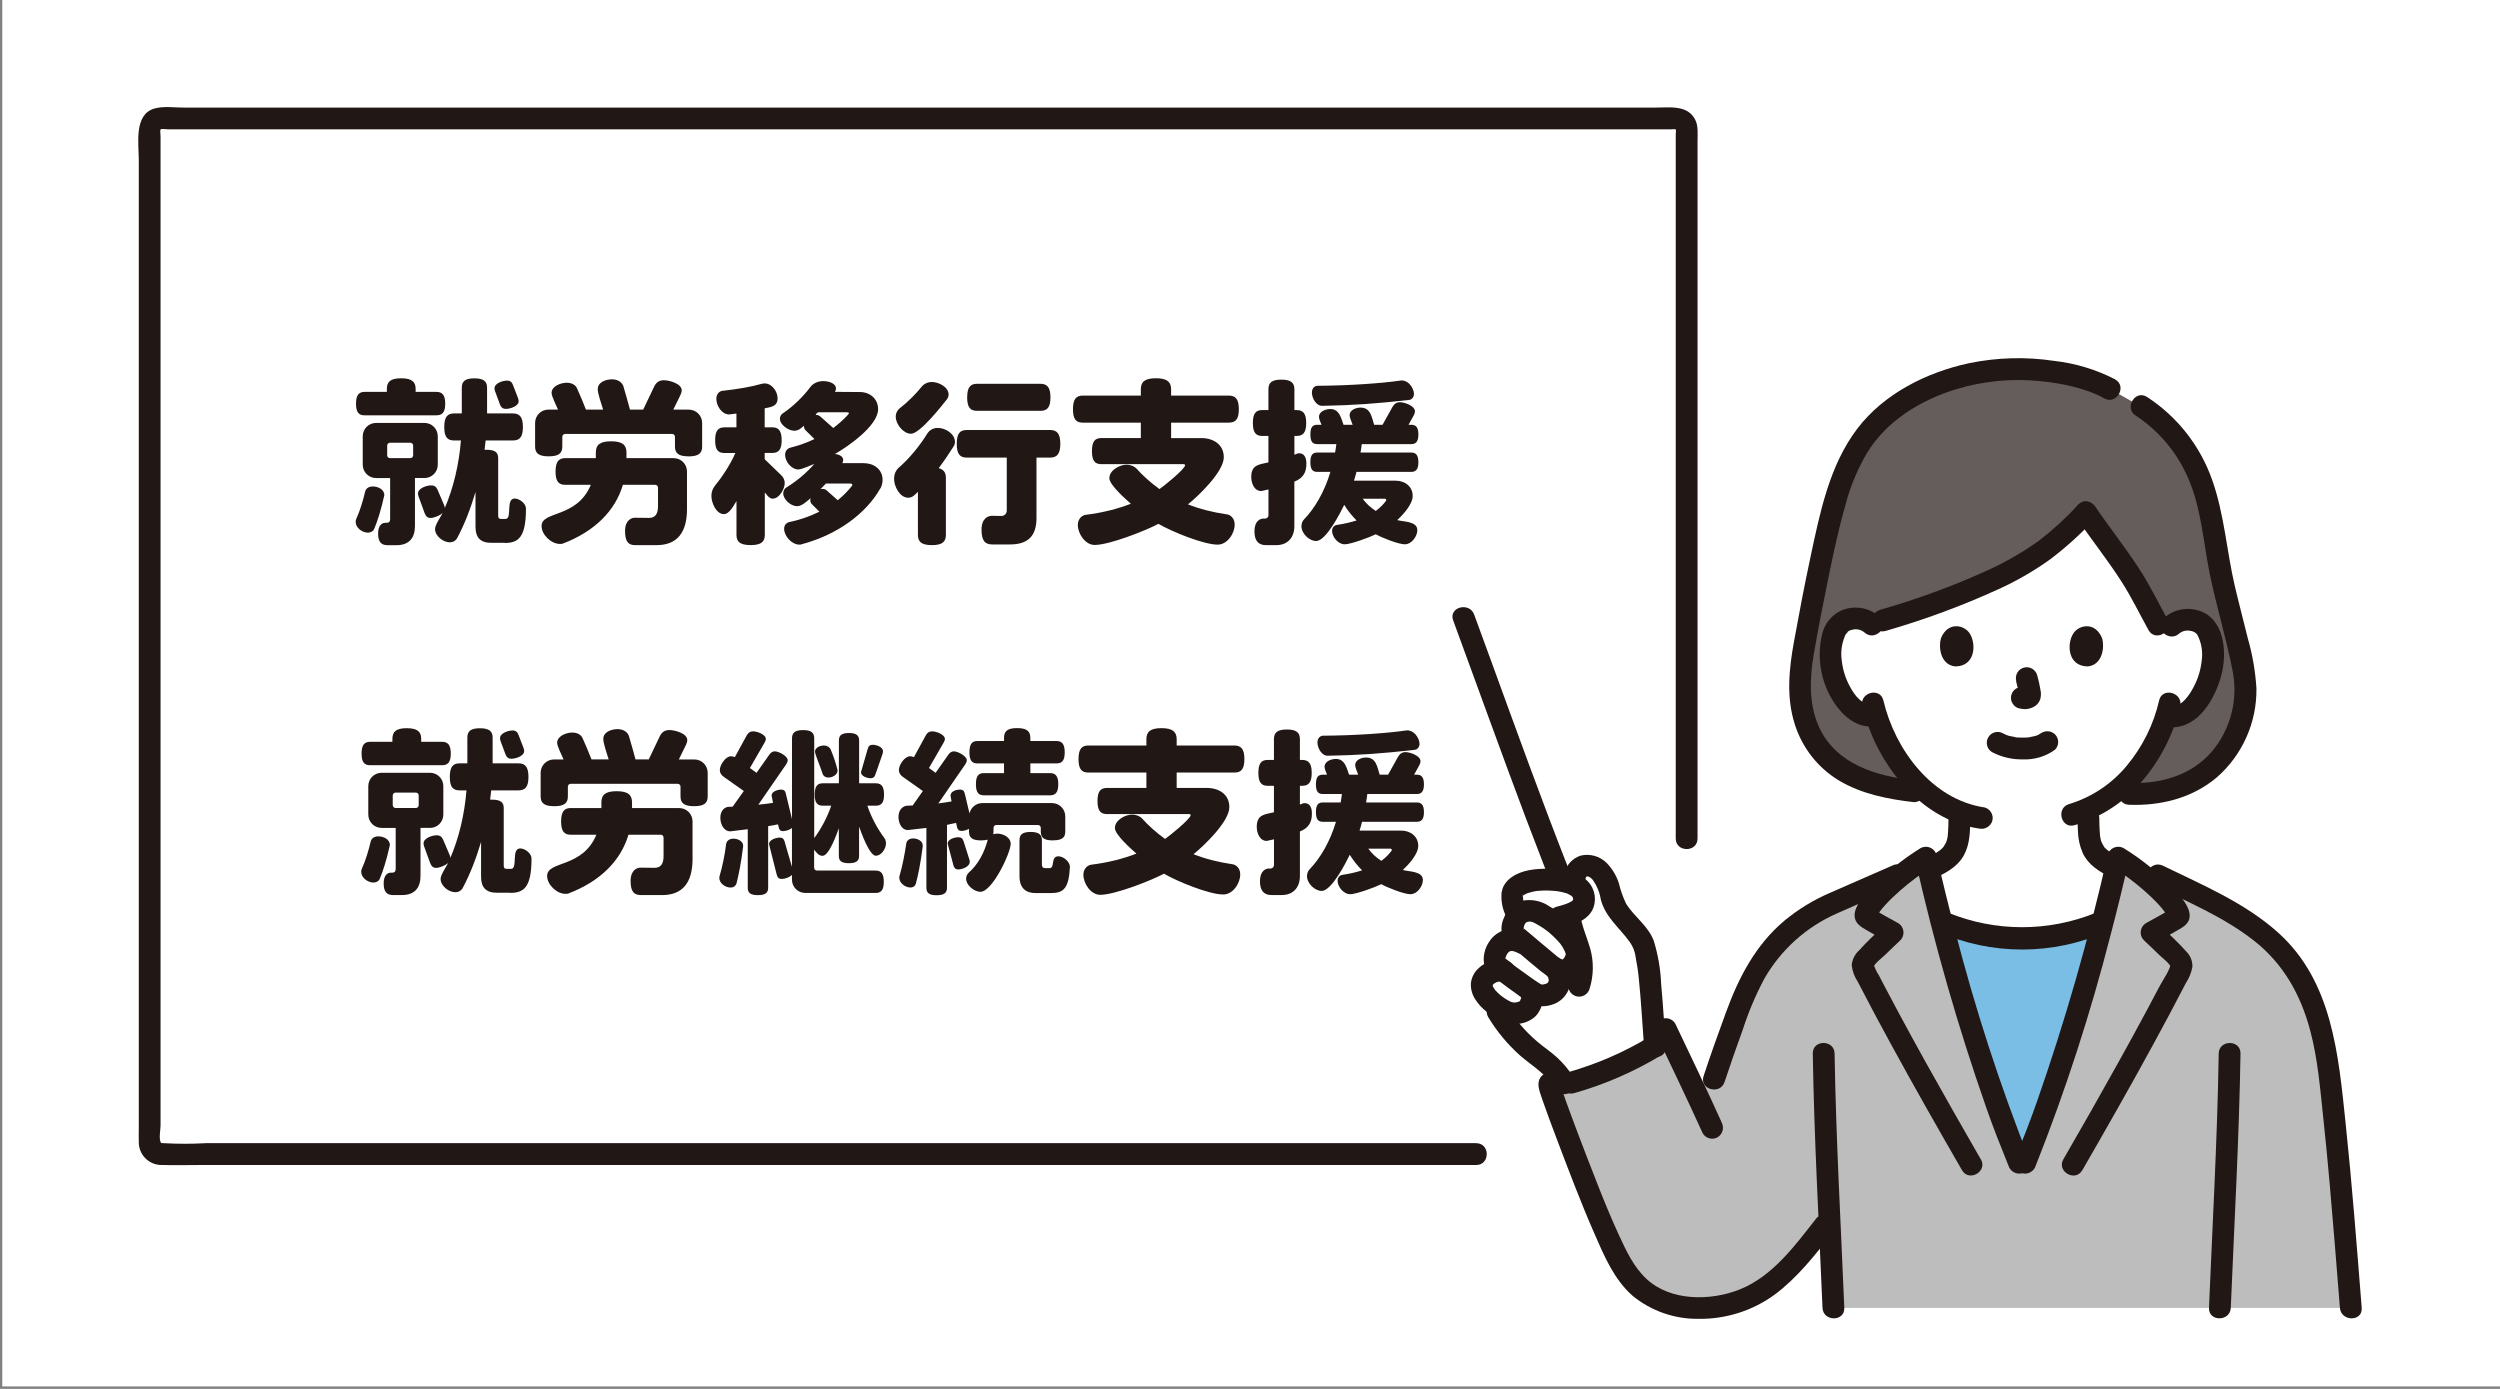 <?xml version="1.0" encoding="UTF-8"?>
<svg xmlns="http://www.w3.org/2000/svg" version="1.1" viewBox="0 0 540 300">
  <rect x="0" y="0" width="540" height="300" fill="#808080" stroke="none"/>
  <defs>
    <style>
      .cls-1 {
        fill: #211715;
      }

      .cls-2 {
        fill: #fff;
      }

      .cls-3 {
        fill: none;
      }

      .cls-4 {
        fill: #645d5c;
      }

      .cls-5 {
        fill: #bdbdbd;
      }

      .cls-6 {
        fill: #7abee6;
      }
    </style>
  </defs>
  <!-- Generator: Adobe Illustrator 28.7.1, SVG Export Plug-In . SVG Version: 1.2.0 Build 142)  -->
  <g>
    <g id="_レイヤー_1" data-name="レイヤー_1">
      <g id="_レイヤー_1-2" data-name="_レイヤー_1">
        <g>
          <rect class="cls-2" x=".49" y="-.53" width="540" height="300"/>
          <g>
            <g>
              <path class="cls-3" d="M458.14,90.2c-13.68-8.8-31.34-8.4-44.6,1.02-9.75,7.06-15.66,18.26-15.99,30.29-.12,4.11.36,8.22,1.43,12.19"/>
              <path class="cls-3" d="M474.21,133.7c1.09-3.97,1.56-8.08,1.41-12.19-.55-12.99-6.2-21.8-12.45-27.45"/>
              <path class="cls-4" d="M413.53,170.9h-.1c-10.81-1.21-17.98-4.47-21.82-11.29-3.35-5.95-3.22-12.71-2-19.43,1.41-7.81,3.2-17.21,5.01-24.94,2.77-11.83,5.19-18.09,11.09-24.37,5.27-5.04,16.31-11.15,29.64-11.15,6.64-.1,13.23,1.16,19.36,3.71l1,.57,4.57,2.59c7.19,3.27,11.87,10.37,14.13,14.98,3.01,6.16,3.78,15.27,5.3,22.38,1.8,8.44,3.69,14.22,5,21.33.92,5.39-.14,10.92-2.98,15.59-4.24,7.01-11.62,11.07-21.86,10.63l-46.34-.59h0Z"/>
              <path class="cls-2" d="M469.01,135.2c.99-.92,2.31-1.4,3.66-1.33,1.73-.05,3.35.87,4.2,2.38,1.42,2.51,1.34,7.12.37,9.97-.78,2.81-2.34,5.35-4.51,7.31-1.33,1.13-3.13,1.54-4.83,1.1-1.48,4.69-3.9,9.03-7.13,12.75-2.61,3.16-5.93,5.67-9.69,7.3.05,2.53-.04,2.84.12,5.18.03.9.18,1.79.45,2.64.38,1.09,1.05,2.07,1.93,2.82,1.06.84,2.23,1.54,3.47,2.07-.88,3.83-1.84,7.73-2.85,11.64-11.13,4.79-23.74,4.79-34.88,0-.98-3.81-1.91-7.61-2.78-11.34,1.49-.58,2.89-1.37,4.15-2.36.88-.75,1.55-1.72,1.93-2.82.28-.85.43-1.74.46-2.64.15-2.08.08-2.56.13-4.41-4.22-1.76-7.94-4.53-10.83-8.07-3.27-3.77-5.72-8.18-7.19-12.95-1.66.36-3.39-.07-4.68-1.18-2.15-1.98-3.69-4.53-4.45-7.35-.95-2.86-.99-7.47.45-9.97.86-1.5,2.49-2.4,4.22-2.34,1.25-.05,2.48.37,3.44,1.18l2.51-.76,2.96-.9c6.37-1.85,12.59-4.14,18.64-6.86,10.8-4.85,15.59-8.52,22.28-15.58,3.32,4.91,10.28,13.42,13.53,20.61l2.01,3.64,2.91.28h0Z"/>
              <path class="cls-2" d="M32.33,37.45v209.47c0,1.3,1.05,2.35,2.35,2.35h329.64V27.94c0-1.3-1.05-2.35-2.35-2.35H34.69c-1.3,0-2.35,1.05-2.35,2.35v9.51h-.01Z"/>
              <path class="cls-1" d="M430.3,162.47c2.06,1.07,4.36,1.61,6.69,1.56,2.47.09,4.89-.64,6.89-2.09.44-.44.69-1.04.69-1.66s-.25-1.22-.69-1.67c-.94-.88-2.39-.88-3.33,0,.82-.64,0-.03-.26.11-.2.1-.72.27.03,0-.18.06-.35.14-.54.2-.49.16-1.02.19-1.51.34.25-.08.4-.05.04,0-.15.02-.3.03-.45.04-.36.02-.72.03-1.07.03-.32,0-.64,0-.96-.03-.15,0-.29-.02-.44-.04-.08,0-.17-.02-.25-.03-.18-.02-.11,0,.23.03-.01-.06-1.26-.27-1.41-.31-.2-.06-.39-.13-.59-.2-.52-.18.51.24.03.02-.24-.11-.48-.23-.72-.35-1.12-.66-2.57-.28-3.22.84s-.28,2.57.84,3.22h0Z"/>
              <path class="cls-1" d="M435.47,147.13c.29,1.05.52,2.12.7,3.2l-.08-.63c.02.15.03.29.01.44l.08-.63c-.01.07-.03.13-.05.2l.24-.56s-.04.09-.07.13l.37-.48-.1.1.48-.37c-.08.05-.17.09-.25.13l.56-.24c-.14.06-.28.1-.43.12l.63-.08c-.13.02-.27.02-.4,0l.63.08c-.15-.02-.3-.06-.45-.08-.61-.14-1.26-.06-1.81.24-1.12.66-1.5,2.1-.84,3.22h0l.37.48c.29.29.65.5,1.04.61.41.05.8.16,1.22.17.65,0,1.3-.15,1.88-.46.76-.36,1.33-1.05,1.54-1.87.14-.64.13-1.3-.02-1.93-.17-1.03-.41-2.05-.68-3.06-.17-.59-.56-1.1-1.08-1.41-1.12-.66-2.56-.28-3.22.84h0c-.31.55-.39,1.2-.24,1.81h0l-.03.03Z"/>
              <path class="cls-1" d="M419.24,137.88c-.53,1.74-.19,5.73,3.1,6.07,4.35-.03,4.58-4.85,3.12-7.13-1.2-1.86-4.72-2.63-6.22,1.05h0Z"/>
              <path class="cls-1" d="M454.06,137.88c.53,1.74.19,5.73-3.1,6.07-4.35-.03-4.58-4.86-3.12-7.13,1.2-1.86,4.72-2.63,6.22,1.06Z"/>
              <path class="cls-1" d="M402.27,152.55c2.84,12.05,12.28,24.52,25.17,26.41,1.25.3,2.52-.42,2.9-1.65.34-1.25-.4-2.55-1.65-2.9-11.38-1.67-19.38-12.5-21.88-23.12-.69-2.95-5.24-1.7-4.54,1.25h0Z"/>
              <path class="cls-1" d="M466.37,151.3c-1.18,5.17-3.57,9.99-6.97,14.07-3.26,3.95-7.61,6.84-12.51,8.32-2.89.89-1.66,5.44,1.25,4.54,5.69-1.69,10.76-5,14.59-9.54,3.97-4.66,6.77-10.19,8.18-16.15.69-2.94-3.85-4.21-4.54-1.25h0Z"/>
              <path class="cls-1" d="M470.68,136.87c.69-.59,1.62-.81,2.5-.59.41.05.79.21,1.11.47.14.1.12.08-.05-.04.08.07.15.13.22.21.35.35.03,0,.1.07.96,1.78,1.31,3.83.99,5.82-.21,1.94-.79,3.81-1.7,5.53-.84,1.62-2.6,4.43-4.78,4.14-1.25-.3-2.52.42-2.9,1.65-.34,1.25.4,2.55,1.65,2.9,6.34.85,10.05-5.01,11.74-10.31,1.4-4.37,1.38-11.06-2.79-13.97-2.96-1.9-6.82-1.57-9.42.79-2.27,2.02,1.07,5.34,3.33,3.33h0Z"/>
              <path class="cls-1" d="M406.06,133.28c-2.33-2.12-5.71-2.64-8.57-1.31-1.99,1.02-3.43,2.87-3.92,5.05-1.21,5.1-.25,10.47,2.65,14.83,1.9,2.87,4.93,5.47,8.6,5.01,1.28-.04,2.31-1.07,2.35-2.35,0-1.3-1.06-2.35-2.35-2.35-2.53.32-4.15-1.82-5.23-3.85-.96-1.75-1.56-3.67-1.77-5.65-.3-2.02.05-4.08.98-5.9-.38.62.6-.51.23-.24.3-.26.67-.43,1.06-.49.92-.26,1.92-.04,2.64.59,2.24,2.03,5.58-1.29,3.33-3.33h0Z"/>
              <path class="cls-1" d="M318.85,246.92H44.51c-3.08.18-6.17.18-9.25,0-.59-.07-.39.13-.58-.27-.38-.81,0-2.71,0-3.58V29.43c0-.24-.15-1.33.02-1.49.19-.18,1.41,0,1.66,0h324.59c.19,0,.89-.1,1.01.03s0,.91,0,1.06v152.09c0,3.03,4.71,3.04,4.71,0V30.53c0-1.52.2-3.31-.51-4.69-1.65-3.24-5.58-2.6-8.59-2.6H39.71c-1.98,0-4.41-.35-6.35.2-4.48,1.27-3.38,7.63-3.38,11.18v208.91c0,1.08-.04,2.17,0,3.25.02,2.7,2.23,4.88,4.94,4.86h.12c2.9.08,5.82,0,8.73,0h275.09c3.03,0,3.04-4.71,0-4.71h-.01Z"/>
              <path class="cls-5" d="M495.95,209.48c-6.41-9.74-17.28-14.28-29.93-20.47l-4.67-1.11c-1.38-1.04-2.7-1.95-3.79-2.65-3.13,13.88-7.21,28.73-11.61,42.23-3.26,10.01-4.33,13.4-8.5,23.68h-1.34c-4.17-10.28-5.24-13.68-8.5-23.68-4.4-13.5-8.48-28.34-11.61-42.23-1.18.75-2.61,1.75-4.09,2.88-5.2,2.25-11.22,4.88-16.64,7.27-9.2,4.1-15.66,11.7-19.17,21.13-2.29,6.14-4.55,12.54-5.86,16.54,0,0-4.3,2.02-5.18.15-1.49-3.14-2.85-5.94-5.24-10.95-7.03,3.19-18.5,8.65-25.22,11.75-.42.2,6.1,17.04,6.71,18.59,2.38,6.16,4.83,12.4,7.76,18.32,1.32,2.91,3.24,5.51,5.65,7.62,3.11,2.35,6.86,3.71,10.76,3.89,6.03.42,12.02-1.35,16.85-4.99,4.96-3.79,9-9.31,12.86-14.15.27,6.16.57,13.1.83,19.21h111.77c-2.33-29.37-2.94-35.43-4.63-50.36-1.02-9-3.39-16.86-7.21-22.66h0Z"/>
              <path class="cls-1" d="M372.51,233.7c1.24-3.78,2.57-7.53,3.92-11.27,1.23-3.81,2.79-7.5,4.66-11.03,3.57-6.23,9.04-11.16,15.6-14.06,4.77-2.13,9.57-4.2,14.36-6.28,1.12-.66,1.49-2.1.85-3.22-.68-1.1-2.09-1.47-3.22-.85-4.46,1.94-8.92,3.88-13.37,5.85-3.59,1.53-6.93,3.58-9.93,6.07-6.19,5.24-9.78,12.16-12.53,19.65-1.69,4.61-3.35,9.23-4.88,13.89-.94,2.89,3.6,4.12,4.54,1.25h0Z"/>
              <path class="cls-1" d="M371.86,242.39c-3.23-7.15-6.63-14.22-10.01-21.31-.67-1.1-2.1-1.47-3.22-.84-8.23,3.74-16.38,7.66-24.58,11.46-2.72,1.26-1.62,3.73-.88,5.89.98,2.83,2.03,5.62,3.09,8.42,2.59,6.83,5.17,13.67,8.1,20.37,2.1,4.8,4.27,10.03,8.33,13.55,4.02,3.27,9.06,5.02,14.25,4.94,5.88.07,11.63-1.76,16.39-5.23,4.9-3.65,8.66-8.48,12.41-13.25.88-.94.88-2.39,0-3.33-.92-.91-2.41-.91-3.33,0-4.61,5.86-9.44,12.58-16.6,15.45-6.26,2.51-14.9,2.6-20.13-2.23-2.8-2.58-4.42-6.1-5.99-9.5-1.7-3.67-3.22-7.41-4.7-11.17s-2.92-7.5-4.34-11.26c-.86-2.28-1.71-4.56-2.53-6.85-.31-.88-.63-1.77-.91-2.65-.08-.27-.15-.55-.24-.82-.26-.73,0,.31-.1.66l-.61,1.04c-.4.43.62-.14.82-.24l1.39-.64c1-.47,2.01-.94,3.01-1.41,2.27-1.06,4.54-2.13,6.8-3.19,4.24-1.99,8.47-3.98,12.72-5.91l-3.22-.85c3.37,7.09,6.77,14.16,10.01,21.31.66,1.11,2.1,1.49,3.22.85,1.1-.68,1.47-2.09.85-3.22v-.04Z"/>
              <path class="cls-6" d="M453.86,199.2l.29.08c-2.46,9.54-5.27,19.18-8.2,28.21-3.25,10-4.33,13.4-8.49,23.67h-1.35c-4.17-10.28-5.24-13.68-8.49-23.67-2.94-9.03-5.74-18.66-8.2-28.21l.28-.08c10.93,4.56,23.24,4.56,34.17,0h0Z"/>
              <path class="cls-1" d="M464.82,191.05c7.47,3.64,15.42,6.95,22.01,12.11,6.35,4.98,10.12,11.69,12.17,19.42,1.65,6.18,2.15,12.58,2.83,18.92.52,4.84.99,9.69,1.41,14.54.78,8.82,1.48,17.64,2.18,26.46.24,3,4.94,3.03,4.71,0-1.06-13.34-2.09-26.7-3.49-40.01-1.54-14.63-2.85-30.47-14.48-40.97-7.2-6.5-16.35-10.33-24.96-14.53-2.71-1.32-5.1,2.74-2.38,4.07h0Z"/>
              <path class="cls-1" d="M481.85,282.49c.76-18.31,1.8-36.61,2.1-54.93.05-3.03-4.66-3.03-4.71,0-.29,18.32-1.33,36.62-2.1,54.93-.13,3.03,4.58,3.02,4.71,0Z"/>
              <path class="cls-1" d="M391.56,227.56c.29,18.32,1.33,36.62,2.1,54.93.13,3.02,4.84,3.04,4.71,0-.76-18.31-1.8-36.61-2.1-54.93-.05-3.03-4.76-3.04-4.71,0h0Z"/>
              <path class="cls-1" d="M418.5,201.23c11.64,5.16,24.91,5.16,36.55,0,1.11-.66,1.49-2.1.84-3.22-.68-1.1-2.09-1.47-3.22-.84-10.19,4.14-21.6,4.14-31.8,0-1.13-.62-2.54-.25-3.22.84-.65,1.12-.27,2.56.84,3.22h.01Z"/>
              <path class="cls-1" d="M427.85,250.41c-4.06-7.04-8.07-14.11-12.03-21.2-1.97-3.54-3.91-7.1-5.83-10.67-.94-1.76-1.88-3.52-2.8-5.28-.46-.87-.91-1.74-1.36-2.61-.56-.85-.98-1.79-1.25-2.77v1.25c.17-.96,1.94-2.21,2.64-2.91,1.07-1.06,2.17-2.09,3.26-3.12.92-.94.9-2.44-.03-3.36-.13-.13-.28-.24-.44-.34-1.89-1.08-3.9-2.07-5.71-3.29l.84.85-.18-.28.32,1.19c-.03.62.11.03.27-.24.15-.25.31-.49.48-.72.37-.51.77-.99,1.2-1.45,1.01-1.1,2.09-2.14,3.22-3.12,2.12-1.84,4.38-3.53,6.74-5.05l-3.46-1.41c4.08,18.09,9.2,35.93,15.32,53.43,1.47,4.21,3.11,8.35,4.78,12.48.38,1.23,1.65,1.95,2.9,1.65,1.25-.35,1.98-1.64,1.65-2.9-6.44-16.24-11.83-32.87-16.16-49.8-1.41-5.34-2.72-10.71-3.94-16.11-.36-1.26-1.67-1.99-2.93-1.64-.18.05-.36.13-.53.22-4.01,2.49-7.67,5.48-10.91,8.9-1.3,1.43-3.31,3.54-3.32,5.59-.01,1.7,1.32,2.48,2.62,3.23l4.43,2.53-.47-3.7c-1.92,1.8-3.89,3.59-5.63,5.55-.91.82-1.46,1.96-1.57,3.18.15,1.28.6,2.51,1.32,3.58,2.36,4.59,4.79,9.15,7.27,13.67,4.95,9.08,10.07,18.07,15.24,27.03,1.51,2.62,5.59.26,4.07-2.38h-.02v.02Z"/>
              <path class="cls-1" d="M449.77,252.79c5.17-8.96,10.29-17.95,15.24-27.03,2.43-4.45,4.82-8.93,7.15-13.44.7-1.06,1.18-2.25,1.4-3.5.04-1.24-.44-2.43-1.33-3.3-1.8-2.04-3.85-3.89-5.83-5.75l-.48,3.7,4.18-2.39c1.3-.73,2.84-1.5,2.87-3.22.04-2.12-2-4.28-3.33-5.75-3.24-3.43-6.91-6.42-10.91-8.9-1.14-.65-2.59-.25-3.24.88-.1.17-.17.34-.22.53-4.08,18.09-9.2,35.93-15.32,53.43-1.47,4.2-3.11,8.35-4.78,12.48-.34,1.25.4,2.54,1.65,2.9,1.25.31,2.53-.41,2.9-1.65,6.44-16.24,11.83-32.87,16.16-49.8,1.41-5.35,2.72-10.71,3.94-16.11l-3.46,1.41c2.37,1.52,4.62,3.21,6.74,5.05,1.13.98,2.21,2.02,3.22,3.12.39.42.75.85,1.09,1.3.21.28.4.57.59.87.15.24.3.94.27.24l.32-1.19-.18.28.84-.85c-1.8,1.22-3.81,2.21-5.71,3.29-1.12.68-1.49,2.14-.81,3.26.1.16.21.3.34.44,1.1,1.03,2.19,2.06,3.26,3.12.71.7,2.47,1.95,2.64,2.91v-1.25c-.25,1.72-1.68,3.6-2.49,5.14-.92,1.76-1.86,3.52-2.8,5.28-1.96,3.65-3.94,7.29-5.96,10.91-3.94,7.1-7.95,14.17-12.03,21.2-1.52,2.63,2.55,5,4.07,2.38h-.02.03Z"/>
              <path class="cls-1" d="M416.97,190.05c2.77-1.15,5.74-2.58,7.24-5.33,1.33-2.45,1.34-5.28,1.36-8,0-1.3-1.05-2.35-2.35-2.35s-2.35,1.05-2.35,2.35c0,.91-.02,1.82-.08,2.73-.02.32-.04.65-.07.97,0,.07-.06.61-.02.26s-.04.25-.05.26c-.05.29-.13.57-.23.84-.03.09-.06.17-.1.26l.1-.24c-.04.14-.11.27-.19.39-.12.23-.25.45-.39.66-.05.07-.35.42-.12.17s-.14.14-.15.15c-.08.08-.16.17-.25.24,0,0-.42.36-.18.17s-.18.13-.22.16c-.13.09-.26.18-.39.27-.49.32-.99.62-1.51.88-.27.14-.55.27-.82.4l-.34.15c-.57.26.46-.19-.13.06-.58.18-1.08.57-1.41,1.08-.31.55-.4,1.2-.24,1.82.35,1.25,1.64,1.98,2.9,1.65h0Z"/>
              <path class="cls-1" d="M448.75,176.72c0,.98.02,1.96.09,2.94.05,1.57.39,3.12,1.02,4.57,1.15,2.52,3.58,4.09,6.02,5.2,1.13.62,2.55.25,3.22-.84.64-1.12.27-2.56-.85-3.22-1.03-.46-2.02-1.01-2.94-1.67-.2-.14-.33-.16-.06-.04-.12-.08-.22-.17-.32-.28-.14-.13-.45-.36-.5-.54.05.2.24.32.03.02-.06-.09-.12-.18-.17-.27-.14-.24-.25-.48-.38-.73-.15-.28.14.41.04.1-.05-.15-.11-.29-.15-.45-.08-.28-.13-.57-.18-.85s.04.42,0-.04c-.01-.13-.02-.25-.03-.38-.03-.32-.05-.63-.07-.95-.05-.85-.07-1.71-.07-2.57,0-1.3-1.05-2.35-2.35-2.35s-2.35,1.05-2.35,2.35h0Z"/>
              <path class="cls-1" d="M456.9,81.95c-4.12-2.12-8.59-3.48-13.2-4-6.11-.92-12.33-.75-18.38.5-9.18,1.97-18.39,6.58-24.15,14.15-6.08,8-8.1,18.33-10.15,27.94-1.28,6-2.42,12.02-3.52,18.05-1.08,5.91-1.7,12.07.19,17.9,1.59,5.02,4.94,9.3,9.43,12.04,4.91,2.98,10.68,4.09,16.3,4.74,1.3,0,2.35-1.06,2.35-2.35-.03-1.29-1.07-2.32-2.35-2.35-8.15-.94-16.81-3.48-20.5-11.51-2.24-4.88-2.04-10.54-1.15-15.71.96-5.58,2.05-11.14,3.19-16.69,1.09-5.31,2.22-10.64,3.73-15.85,1.03-3.88,2.59-7.6,4.63-11.06,4.34-7,11.54-11.31,19.29-13.71,5.84-1.75,11.97-2.34,18.04-1.72,4.61.42,10.11,1.6,13.86,3.72,2.64,1.5,5.02-2.57,2.38-4.07h0v-.02Z"/>
              <path class="cls-1" d="M461.33,89.78c5.08,3.34,9.05,8.11,11.4,13.72,2.73,6.32,3.18,13.49,4.52,20.17,1.41,6.99,3.52,13.82,4.91,20.81,1.41,6.4-.28,13.09-4.56,18.05-4.55,5.09-11.09,6.83-17.73,6.59-3.03-.11-3.03,4.6,0,4.71,6.84.25,13.62-1.42,18.93-5.89,5.55-4.84,8.69-11.87,8.59-19.23-.22-3.69-.86-7.34-1.88-10.89-.91-3.77-1.92-7.5-2.8-11.27-1.75-7.54-2.27-15.5-4.86-22.82-2.58-7.4-7.55-13.74-14.13-18.01-2.58-1.6-4.95,2.47-2.38,4.07h0Z"/>
              <path class="cls-1" d="M448.91,108.99c-2.6,2.85-5.45,5.46-8.51,7.81-3.5,2.5-7.24,4.65-11.16,6.43-7.5,3.4-15.25,6.24-23.16,8.5-2.89.88-1.66,5.42,1.25,4.54,8.3-2.39,16.42-5.39,24.29-8.98,3.98-1.8,7.77-3.99,11.31-6.54,3.34-2.54,6.46-5.36,9.32-8.44,2.09-2.2-1.24-5.53-3.33-3.33h-.01Z"/>
              <path class="cls-1" d="M448.54,111.85c3.14,4.63,6.64,9,9.67,13.72,2.18,3.39,3.92,7.01,5.87,10.53,1.47,2.65,5.53.28,4.07-2.38-1.95-3.52-3.69-7.14-5.87-10.53-3.03-4.71-6.53-9.09-9.67-13.72-1.69-2.49-5.78-.14-4.07,2.38Z"/>
              <path class="cls-2" d="M357.47,226.04c-.78-10.31-1.15-20.33-2.99-23.17-2.39-3.69-5.58-5.32-6.45-9.31-.61-2.77-2.08-6.41-5.02-6.58-1.38-.09-2.6.89-2.82,2.26,0,0-.2.69-.51,1.73-.68-.29-1.39-.5-2.12-.63-5.11-.94-10.68.19-10.87,2.83-.16,1.36.12,2.73.82,3.91l.3.66-.04.04c-.88.95-1.5,3.47-.82,4.02l1.24,1.57c-1.4-.67-3.08-.35-4.14.79-1.05,1.15-1.85,3.62-.58,4.53l1.3,1.14c-2.11-.61-4.92,1.22-4.75,3.11.3,1.52,1.17,2.86,2.43,3.76,2.2,4.23,5.28,7.95,9.03,10.89.91.71,1.85,1.38,2.73,2.13,1.51,1.29,2.81,2.81,3.84,4.51,6.84-1.75,13.38-4.52,19.4-8.2"/>
              <path class="cls-1" d="M328.52,215.23c.06.09.28.5.09.1-.22-.47.01.38-.04-.14-.05-.46,0,.08,0,.18,0,.06-.01.13-.01.2.01.28.12-.57.02-.16-.03.13-.06.26-.1.39-.02.08-.22.61-.06.22s-.06.1-.11.18c-.04.05-.07.1-.1.16-.06.19.3-.32.16-.2-.06.05-.11.1-.15.16-.1.15.22-.18.25-.19-.15.07-.3.15-.43.25-.2.13.21-.08.22-.09-.07.02-.14.05-.21.08-.2.07-.4.12-.6.16-.54.11.34,0-.07,0-.16,0-.31,0-.47,0-.1,0-.2-.02-.3-.02.01,0,.49.1.26.03-.2-.07-.41-.12-.61-.18-.27-.08.14.06.14.06-.09-.03-.17-.07-.25-.12-.19-.1-.38-.2-.57-.31-.37-.22-.73-.46-1.08-.72-.1-.07-.2-.14-.3-.22.02.02.31.25.11.08-.15-.13-.31-.25-.46-.38-.31-.27-.58-.56-.86-.86-.3-.32.19.3-.06-.07-.11-.16-.22-.33-.32-.5-.04-.07-.08-.15-.12-.22-.22-.39.06.06.04.11-.04-.21-.1-.42-.18-.62.02.02,0,.43.04.25v-.17c-.03-.39,0,.65,0,.12,0-.06.05-.11.06-.16,0,.02-.24.45-.12.29.05-.06.38-.57.12-.22-.24.32.12-.1.21-.19.03-.03.13-.09.15-.13-.05.12-.46.31-.1.09.14-.08.27-.17.41-.25.09-.03.17-.07.25-.12-.05.06-.5.17-.18.08.18-.05.35-.12.53-.15.07-.02.14-.02.2-.04.24-.07-.6,0-.15.03.15,0,.31,0,.47,0,.29,0-.48-.15-.24-.02.1.04.21.07.32.09,1.25.33,2.54-.4,2.9-1.65.32-1.25-.41-2.53-1.65-2.9-2.24-.6-4.63.04-6.28,1.67-.9.85-1.46,1.99-1.58,3.22-.05,1.23.29,2.45.98,3.47.64,1,1.44,1.88,2.38,2.6.93.79,1.95,1.46,3.05,2,1.21.59,2.57.81,3.91.64,1.28-.13,2.48-.64,3.47-1.47,1.7-1.52,2.53-4.91,1.12-6.86-.68-1.1-2.09-1.47-3.22-.84-1.11.67-1.49,2.1-.85,3.22h0l-.03.03Z"/>
              <path class="cls-1" d="M330.14,201.66c-1.51-.87-3.29-1.16-5-.81-1.44.39-2.68,1.31-3.48,2.57-.8,1.18-1.21,2.57-1.18,4,.02.76.25,1.51.66,2.15.3.45.69.83,1.14,1.13.13.1.26.19.39.29-.3-.22.28.23.34.28,1.75,1.42,3.6,2.7,5.42,4.04.73.57,1.51,1.08,2.33,1.5,1.35.6,2.87.7,4.29.26,1.75-.46,3.16-1.73,3.81-3.41.68-1.83.41-3.88-.74-5.46-.65-1.13-2.09-1.51-3.22-.86s-1.51,2.09-.86,3.22c0,0,0,0,.01.02.19.25.35.51.48.8-.2-.47,0,.65-.01-.03,0,.1,0,.76.02.41s-.01.02-.04.11-.07.35-.13.4c0,0,.29-.51.03-.13-.05.06-.09.12-.12.19-.07.27.31-.34.1-.12-.11.11-.15.31-.05.08s.08-.04-.09.05c-.07.04-.15.08-.22.12-.42.25.08-.06.09-.03,0,0-.38.12-.42.13-.12.03-.24.05-.34.08-.32.09.44-.02.11,0-.2,0-.4,0-.59,0-.49,0,.17,0,.15.03s-.13-.05-.15-.04-.16-.06-.17-.06c.1,0,.57.28.23.08-.63-.36-1.23-.75-1.82-1.18-1.18-.85-2.36-1.7-3.54-2.54-.05-.04-.41-.3-.19-.14s-.14-.11-.19-.15c-.2-.16-.4-.32-.6-.48-.24-.19-.47-.38-.71-.57l-.66-.51-.19-.14c-.22-.17-.26-.19-.11-.07l.08.07c-.13-.14-.13-.12,0,.04.2.29.07.08.04.02.25.46.15.35.09.18-.13-.39.07.17.02.2,0,0,0-.32,0-.3-.02-.38.05.2-.03.16.03-.22.08-.43.16-.64.03-.11.07-.21.12-.31-.3.37-.09.2,0,.03.1-.22.23-.42.38-.61.04,0-.41.43-.09.13.1-.08.19-.17.27-.27.18-.22-.38.18-.12.09.12-.06.23-.12.33-.2.32-.2-.13.11-.13.05.1-.04.2-.07.31-.09.41-.13-.07.05-.14,0,.14,0,.29,0,.43,0,.09,0,.46.06.14,0-.35-.07.19.06.26.08.14.04.27.08.4.13-.39-.13.19.1.28.14,1.12.66,2.57.28,3.22-.84.66-1.12.28-2.57-.84-3.22h.01l.03-.04Z"/>
              <path class="cls-1" d="M336.08,206.36c-1.99-1.61-3.92-3.3-5.88-4.94-.37-.31-.74-.62-1.11-.92-.1-.09-.21-.18-.33-.27-.21-.13-.19-.32.12.24.32.58.16.46.12.28.14.7.03.34.03.12,0,0,.02-.29.01-.29.12.08-.12.54,0,.07.06-.25.12-.49.2-.74.03-.11.07-.22.12-.32-.29.43-.1.22-.03.11.08-.1.14-.22.19-.34.1-.15.05-.09-.16.18.05-.06.1-.11.15-.17.06-.06.37-.28.12-.12-.3.19.23-.11.24-.11-.08.05-.45.14-.04.03.12-.03.24-.06.36-.1.43-.11.03,0-.06,0,.16,0,.32,0,.48,0s.52.13.04,0c.19.05.37.1.56.15-.1-.03-.46-.24.01.02.14.08.28.15.42.22.31.16.61.34.9.51.59.36,1.16.74,1.71,1.16-.33-.25-.04-.03.02.02.11.09.21.18.32.26.26.22.52.45.77.69.46.43.9.88,1.32,1.35.12.13.23.26.34.39.08.1.34.46.06.07.15.21.29.41.42.63.15.25.29.5.41.76.03.06.2.45.09.18s.12.34.14.4l.03.08c.06.26.06.22,0-.12.03.17.03.35,0,.52.02-.04.14-.53-.01-.1-.05.13-.26.62-.01.12-.05.11-.11.22-.17.33s-.41.5-.05.12c-.08.09-.16.18-.25.27-.06.06-.13.12-.2.18-.13.11-.09.08.13-.1-.1.04-.2.12-.3.17.28-.11.29-.12.03-.04l.24-.04c-.46-.08,0,0,.05.02-.18-.05-.54-.19-.18-.02-.33-.16-.65-.35-.94-.56-.06-.04-.39-.29-.14-.1s-.25-.2-.29-.24c-.93-.89-2.4-.89-3.33,0-.91.93-.91,2.4,0,3.33,1.44,1.17,3.04,2.39,5.02,2.27,2-.23,3.73-1.52,4.51-3.37.42-.86.62-1.8.6-2.75-.1-1.05-.42-2.08-.94-3-.8-1.48-1.85-2.81-3.11-3.93-1.27-1.22-2.69-2.29-4.21-3.18-1.67-1.13-3.71-1.56-5.69-1.2-1.88.45-3.41,1.82-4.05,3.65-.73,1.47-.75,3.18-.08,4.67.5.66,1.11,1.23,1.8,1.69.59.49,1.17.99,1.75,1.49,1.45,1.24,2.91,2.47,4.39,3.68.93.89,2.4.89,3.33,0,.91-.92.92-2.41,0-3.34v-.02Z"/>
              <path class="cls-1" d="M342.46,189.86c.11-.35.09-.53.36-.55.48-.04.97.45,1.24.77.87,1.23,1.45,2.64,1.69,4.12.99,3.94,4.03,6.13,6.28,9.28.69.95,1.12,2.07,1.27,3.24.32,1.64.56,3.29.71,4.95.49,4.78.74,9.59,1.1,14.38.23,3,4.94,3.03,4.71,0-.34-4.48-.59-8.97-1.01-13.45-.12-3.18-.66-6.33-1.59-9.38-1.21-3.22-4.17-5.15-5.96-7.97-.69-1.43-1.22-2.93-1.59-4.48-.53-1.65-1.44-3.16-2.66-4.4-1.48-1.45-3.6-2.04-5.62-1.55-1.74.58-3.06,2.01-3.48,3.8-.91,2.9,3.64,4.14,4.54,1.25h.01Z"/>
              <path class="cls-1" d="M336.66,197.67c.42,2.62,1.11,5.2,2.04,7.68.8,2.24.84,4.67.12,6.94-.35,1.25.39,2.55,1.64,2.9,1.25.35,2.55-.39,2.9-1.64.87-2.8.92-5.79.14-8.62-.68-2.37-1.87-5.03-2.14-7.25-.03-1.29-1.07-2.32-2.35-2.35-1.15.05-2.51,1.04-2.35,2.35h0Z"/>
              <path class="cls-1" d="M337.45,200.41c2.36-.59,5.19-1.48,6.46-3.76,1.06-2.07.68-4.58-.93-6.26-2.13-2.26-5.76-2.69-8.69-2.74-2.56-.04-5.61.27-7.76,1.81-.65.43-1.19,1-1.6,1.66-.19.32-.34.67-.44,1.03-.02.08-.03.17-.05.25-.38,1.87.08-.95-.13.94-.06,1.71.34,3.41,1.18,4.91.66,1.11,2.1,1.49,3.22.84,1.1-.67,1.47-2.09.84-3.22-.08-.17-.16-.34-.24-.51.02.05.09.21,0-.02s-.18-.49-.24-.75c-.05-.19-.1-.39-.13-.59.08.52.03-.1.03-.3,0-.05.01-.37,0-.05-.03.56-.08-.98.04-.31.04.21-.03.24,0,.06.02-.1.13-.25-.03.04-.19.34-.02.07.03,0,.14-.2-.17.23-.17.21,0-.12.33-.32.41-.4-.26.26-.22.17.04,0,.17-.1.35-.18.53-.28.22-.13-.12.05-.15.06.12-.04.24-.09.35-.13.25-.08.51-.16.77-.22.2-.05.41-.1.62-.14.14-.03.29-.05.43-.08.02,0,.38-.05.13-.02s.12,0,.14,0c.16,0,.31-.03.47-.04.28-.02.56-.04.84-.04.58-.02,1.16,0,1.73.03.25,0,.5.03.76.06.04,0,.56.06.32.03-.16-.02.27.04.32.05.6.09,1.19.23,1.77.41.12.04.22.08.33.12-.04,0-.29-.14-.05-.02s.47.25.71.39c.08.05.15.11.24.16-.4-.26-.16-.13-.07-.04.11.12.22.24.34.35-.43-.44-.11-.04,0,.08.17.19-.16-.22-.1-.24.04.11.06.21.09.32.01.06.02.12.03.17.08.28-.18-.03-.04-.29-.01.11,0,.22.02.33,0,.07-.01.14,0,.21-.02-.03.13-.52.05-.36-.05.11-.24.54-.01.18s-.04,0-.08.11c-.12.3.09-.17.16-.19-.05,0-.13.15-.16.18-.06.06-.13.12-.19.18-.21.24.11-.04.15-.1-.15.14-.33.26-.53.34-.21.12-.43.21-.64.32.41-.21-.14.05-.3.11-.68.24-1.37.44-2.06.61-1.25.35-1.99,1.64-1.64,2.9s1.64,1.99,2.9,1.64h-.02Z"/>
              <path class="cls-1" d="M321.44,219.68c1.86,3.09,4.18,5.88,6.86,8.28,1.37,1.21,2.92,2.26,4.25,3.4,1.3,1.09,2.43,2.38,3.34,3.82.66,1.12,2.11,1.49,3.23.83,1.11-.66,1.49-2.09.84-3.2-1.02-1.63-2.25-3.12-3.66-4.42-1.38-1.25-2.89-2.24-4.26-3.41-2.58-2.19-4.78-4.78-6.53-7.67-.66-1.12-2.1-1.5-3.22-.85-1.12.66-1.5,2.1-.85,3.22h0Z"/>
              <path class="cls-1" d="M313.88,133.99c5.24,14.23,10.35,28.5,15.69,42.69,1.57,4.15,3.16,8.29,4.77,12.43.38,1.23,1.65,1.95,2.9,1.65,1.25-.35,1.98-1.64,1.65-2.9-5.89-14.98-11.35-30.12-16.86-45.24-1.2-3.3-2.4-6.59-3.61-9.87-1.04-2.83-5.59-1.6-4.54,1.25h0Z"/>
              <path class="cls-1" d="M340.01,236.12c6.54-1.85,12.81-4.57,18.64-8.08,2.59-1.56.23-5.63-2.38-4.07-5.47,3.31-11.36,5.86-17.51,7.61-2.91.82-1.67,5.37,1.25,4.54h0Z"/>
            </g>
            <g>
              <path class="cls-1" d="M82.97,107.15c-.7,3.09-1.39,5.3-2.17,7.16-.16.35-.62.74-1.35.74-1.2,0-2.63-1.04-2.63-2.32,0-.23.04-.46.12-.62.81-1.74,1.51-4.1,1.93-5.92.12-.5.58-1.12,1.66-1.12s2.48.62,2.48,1.86c0,.12-.04.15-.04.23h0ZM94.27,89.71h-15.51c-1.24,0-1.86-.62-1.86-2.51s.62-2.55,1.86-2.55h4.8v-.62c0-1.55.77-2.32,3.09-2.32s3.13.77,3.13,2.32v.62h4.49c1.24,0,1.9.66,1.9,2.55s-.66,2.51-1.9,2.51ZM91.64,103.25h-2.01v10.37c0,2.55-1.24,4.14-3.98,4.14h-1.97c-1.24,0-2.01-.62-2.01-2.51s.93-2.32,1.55-2.32h.31c.46,0,.74-.27.74-.81v-8.86h-3.02c-1.62,0-2.9-1.28-2.9-2.9v-6.11c0-1.62,1.28-2.9,2.9-2.9h10.41c1.62,0,2.9,1.28,2.9,2.9v6.11c0,1.62-1.28,2.9-2.9,2.9h-.02ZM89.24,96.25c0-.35-.27-.62-.62-.62h-4.37c-.35,0-.62.27-.62.62v2.09c0,.35.27.62.62.62h4.37c.35,0,.62-.27.62-.62v-2.09ZM109.01,117.25h-2.9c-2.32,0-3.4-1.12-3.4-3.44v-7.54c-1.01,3.4-2.32,6.92-4.02,10.06-.23.39-.77.81-1.55.81-1.43,0-3.17-1.39-3.17-2.86,0-.93,1.2-2.59,1.62-3.44-.58.5-1.82,1.04-2.59,1.04-.66,0-1.01-.35-1.28-1.04l-1.31-3.6c-.08-.23-.12-.46-.12-.66,0-1.12,1.86-1.74,2.86-1.74.7,0,1.12.35,1.39,1.01l1.35,3.17c.12.27.19.5.19.7,1.82-4.22,3.06-9.32,3.48-14.58h-1.47c-1.43,0-2.13-.7-2.13-2.9s.7-2.94,2.13-2.94h1.66v-5.57c0-1.31.66-2.01,2.71-2.01s2.75.7,2.75,2.01v5.57h5.57c1.43,0,2.17.73,2.17,2.94s-.73,2.9-2.17,2.9h-5.88c-.08.66-.15,1.32-.23,2.01h.46c1.86,0,2.48.62,2.48,1.82v12.42c0,.46.15.7.62.7h.97c1.51,0-.04-4.41,1.97-4.41,1.04,0,2.44,1.08,2.44,2.17v.04c0,6.31-1.74,7.39-4.6,7.39v-.03ZM109.28,88.32c-.7,0-1.08-.35-1.31-1.01l-1.04-2.82c-.08-.23-.12-.42-.12-.62,0-1.08,1.78-1.66,2.71-1.66.7,0,1.08.35,1.31,1.01l1.08,2.82c.08.23.12.43.12.62,0,1.08-1.82,1.66-2.75,1.66Z"/>
              <path class="cls-1" d="M148.73,98.57c-2.21,0-2.94-.7-2.94-2.13v-2.09c0-.35-.27-.62-.62-.62h-23.09c-.35,0-.62.27-.62.62v2.09c0,1.43-.73,2.13-2.94,2.13s-2.94-.7-2.94-2.13v-5.07c0-1.62,1.28-2.9,2.9-2.9h2.05c-.31-.73-1.39-2.86-1.39-3.6,0-1.47,2.01-2.2,3.25-2.2s1.97.58,2.24,1.2c.66,1.43,1.43,3.33,1.93,4.6h3.71c-.31-1.08-1.16-3.4-1.16-4.41,0-1.55,1.82-2.13,3.09-2.13,1.39,0,2.2.77,2.44,1.47.5,1.62,1.08,3.83,1.43,5.07h2.86l2.36-4.95c.43-.89,1.04-1.39,2.09-1.39,1.2,0,3.87.74,3.87,2.17,0,.31-.12.66-.27,1.01l-1.55,3.17h3.33c1.62,0,2.9,1.28,2.9,2.9v5.07c0,1.43-.73,2.13-2.94,2.13h.01ZM141.81,117.75h-4.6c-1.47,0-2.2-.73-2.2-3.06s1.39-2.86,2.13-2.86l3.06.04c1.43,0,1.93-1.01,1.93-2.51v-4.02c0-.35-.27-.62-.62-.62h-6.96c-1.66,5.57-6,10.02-12.96,12.69-.15.08-.39.08-.66.08-1.86,0-3.95-1.97-3.95-3.87,0-3.33,7.62-1.62,10.64-8.9h-5.53c-1.39,0-2.09-.7-2.09-2.86s.7-2.9,2.09-2.9h6.61v-1.2c0-1.62.81-2.44,3.29-2.44s3.33.81,3.33,2.44v1.2h10.17c1.62,0,2.9,1.28,2.9,2.9v8.12c0,5.14-2.2,7.77-6.58,7.77h0Z"/>
              <path class="cls-1" d="M166.98,107.73c-.43,0-.85-.23-1.2-.66l-.58-.7v9.17c0,1.47-.77,2.2-3.06,2.2s-3.06-.73-3.06-2.2v-7.31c-.54.85-1.51,2.82-2.71,2.82-1.7,0-2.71-2.48-2.71-3.95,0-.93.35-1.62.73-2.13,1.51-1.82,3.4-4.68,4.45-7.12h-2.36c-1.35,0-2.01-.66-2.01-2.75s.66-2.79,2.01-2.79h2.59v-2.98l-1.59.19c-1.59,0-2.75-1.9-2.75-3.37,0-1.2.81-1.7,1.35-1.74,3.29-.35,6.34-.89,8.47-1.51.19-.04.39-.08.62-.08,1.55,0,2.79,1.74,2.79,3.21,0,1.78-1.47,1.9-2.79,2.17v4.1h1.62c1.35,0,2.05.7,2.05,2.79s-.7,2.75-2.05,2.75h-1.62v1.35l3.56,3.44c.5.5.77,1.04.77,1.74,0,1.2-1.16,3.33-2.55,3.33l.03.03ZM190.15,105.49c-2.94,5.22-9.01,9.98-17.14,12.11-.08.04-.19.04-.35.04-1.62,0-3.29-1.82-3.29-3.44,0-.89.62-1.31,1.08-1.43,2.48-.5,4.64-1.32,6.54-2.24l-1.62-1.62c-.23-.23-.35-.54-.35-.85,0-.15.04-.31.08-.46-.77.62-1.86,1.74-2.94,1.74-1.32,0-2.98-1.43-2.98-2.78,0-.62.35-1.08.7-1.28,2.28-1.39,4.49-3.29,6-5.07-.66.27-2.78,1.2-3.44,1.2-1.47,0-2.86-1.7-2.86-3.17,0-.93.62-1.39,1.04-1.51,1.93-.5,3.71-1.12,5.3-1.9l-1.93-1.9c-.23-.23-.35-.58-.35-.97-.66.58-1.16,1.08-2.09,1.08-1.24,0-3.09-1.28-3.09-2.59,0-.54.31-.97.62-1.16,2.24-1.47,4.56-3.79,5.92-5.65.39-.54,1.32-1.32,2.82-1.32,1.04,0,2.75.39,2.75,1.62,0,.27-.12.5-.23.7l5.38.04c2.21,0,3.95,1.47,3.95,3.71,0,3.6-6.65,8.16-9.32,9.67,1.35.16,1.78.77,1.78,1.32,0,.23-.08.46-.19.66h4.6c2.2,0,4.1,1.32,4.1,3.64,0,.66-.19,1.31-.46,1.82h-.03ZM183,89.05h-6.31c-.12.12-.5.39-.5.54,0,0,.04.04.12.04.31,0,.62.12.85.31l2.82,2.51c1.24-.93,2.32-1.9,3.25-2.94.08-.08.12-.19.12-.27,0-.12-.12-.19-.35-.19ZM183.73,104.45h-5.34c-.39.43-.77.81-1.16,1.2.15-.04.27-.04.43-.04.35,0,.66.08.89.31l2.4,2.13c1.2-.97,2.21-2.01,3.06-3.09.08-.08.08-.16.08-.23,0-.15-.12-.27-.35-.27h0Z"/>
              <path class="cls-1" d="M206.05,96.32c-1.12,1.78-2.21,3.37-3.29,4.8,1.12.31,1.55,1.01,1.55,2.09v12.34c0,1.47-.77,2.2-3.02,2.2s-3.02-.73-3.02-2.2v-9.32c-.62.62-1.16,1.28-2.09,1.28-1.82,0-3.06-2.44-3.06-4.06,0-1.16.5-1.97.93-2.36,2.48-2.13,4.72-4.95,6.34-7.58.31-.46,1.04-1.08,2.17-1.08,1.66,0,3.71,1.28,3.71,3.02,0,.39-.12.7-.23.89v-.02ZM204.58,86.19c-1.12,1.43-5.88,7.5-7.81,7.5-1.66,0-3.29-2.09-3.29-3.67,0-.89.46-1.51.85-1.82,1.74-1.35,3.52-3.13,4.76-4.68.35-.46,1.12-1.01,2.21-1.01,1.43,0,3.6,1.08,3.6,2.71,0,.39-.16.73-.31.97h-.01ZM226.82,98.84h-2.94v13.07c0,3.95-1.93,5.69-5.72,5.69h-3.83c-1.55,0-2.32-.77-2.32-3.21s1.43-2.98,2.24-2.98l2.09.04c.58,0,1.12-.5,1.12-1.16v-11.45h-8.63c-1.47,0-2.17-.73-2.17-2.98s.7-2.98,2.17-2.98h17.99c1.47,0,2.21.77,2.21,2.98s-.74,2.98-2.21,2.98h0ZM224.73,88.74h-13.69c-1.43,0-2.13-.7-2.13-2.9s.7-2.94,2.13-2.94h13.69c1.43,0,2.17.74,2.17,2.94s-.73,2.9-2.17,2.9Z"/>
              <path class="cls-1" d="M265.42,91.3h-12.46v3.33h6.58c2.55,0,4.8,1.39,4.8,4.14,0,3.13-5.53,8.39-7.74,10.17,2.44.97,5.22,1.7,8.43,2.17.66.08,1.66.73,1.66,2.2,0,1.93-1.59,4.33-3.67,4.33-3.09,0-10.02-2.86-12.8-4.49-2.94,1.55-10.64,4.56-13.77,4.56-2.05,0-3.64-2.44-3.64-4.33,0-1.43,1.04-2.09,1.66-2.17,3.67-.46,6.92-1.28,9.79-2.4-1.04-.93-4.64-4.06-4.64-5.53,0-1.7,2.21-2.9,3.71-2.9,1.01,0,1.74.43,2.09.77,1.43,1.59,3.09,3.09,5.03,4.49.81-.54,5.53-4.33,5.53-5.15,0-.12-.12-.23-.35-.23h-17.72c-1.39,0-2.05-.7-2.05-2.82s.66-2.82,2.05-2.82h8.51v-3.33h-12.53c-1.43,0-2.13-.7-2.13-2.9s.7-2.94,2.13-2.94h12.53v-1.35c0-1.59.81-2.4,3.25-2.4s3.29.81,3.29,2.4v1.35h12.46c1.43,0,2.17.73,2.17,2.94s-.74,2.9-2.17,2.9h0Z"/>
              <path class="cls-1" d="M279.58,104.02v9.63c0,2.4-1.39,4.1-3.91,4.1h-2.2c-1.47,0-2.51-.73-2.51-2.98s1.24-2.75,1.9-2.75h.39c.43,0,.74-.35.74-.73v-5.57l-1.55.35c-1.55,0-2.17-1.74-2.17-3.06,0-2.71,1.82-2.67,3.71-3.13v-5.72h-1.35c-1.35,0-2.01-.7-2.01-2.79s.66-2.79,2.01-2.79h1.35v-4.49c0-1.39.7-2.09,2.79-2.09s2.82.7,2.82,2.09v4.49h.5c1.35,0,2.05.7,2.05,2.79s-.7,2.79-2.05,2.79h-.5v4.06l.58-.23c.16-.04.31-.08.5-.08.66,0,1.51.46,1.51,2.17.04,2.05-.81,3.25-2.59,3.95h0ZM304.84,101.93h-11.84c-.16.66-.35,1.28-.54,1.9h9.01c1.97,0,3.67,1.24,3.67,3.29,0,1.82-2.13,4.1-3.33,5.22,1.39.39,4.33.23,4.33,2.17,0,1.35-1.24,3.06-2.67,3.06s-4.99-1.43-6.3-2.17c-1.32.66-5.42,2.17-6.73,2.17-1.39,0-2.71-1.59-2.71-2.9,0-.85.62-1.24,1-1.28,1.62-.23,3.02-.58,4.29-.97-1.04-1.04-1.93-2.17-2.67-3.37-.81,1.66-3.91,7.81-6.07,7.81-1.51,0-3.17-1.66-3.17-3.17,0-.7.27-1.2.54-1.47,2.44-2.55,4.45-6.07,5.72-10.29h-2.82c-1.01,0-1.51-.5-1.51-2.09s.5-2.09,1.51-2.09h3.83c.12-.58.19-1.2.27-1.82h-4.1c-1.01,0-1.51-.5-1.51-2.09s.5-2.09,1.51-2.09h.89c-.16-.5-.54-1.16-.54-1.7,0-1.2,1.47-1.7,2.44-1.7,1.97,0,2.32,1.93,2.86,3.4h1.97c-.16-.46-.66-1.59-.66-2.05,0-1.16,1.39-1.66,2.36-1.66,2.21,0,2.4,2.05,2.94,3.71h1.82l2.13-3.83c.39-.66.85-1.04,1.62-1.04,1,0,3.25.77,3.25,1.97,0,.27-.08.54-.27.89l-1.12,2.01h.58c1.01,0,1.55.54,1.55,2.09s-.54,2.09-1.55,2.09h-10.68c-.08.62-.15,1.24-.27,1.82h10.95c1.01,0,1.55.54,1.55,2.09s-.54,2.09-1.55,2.09h.02ZM304.41,86.38c-7.16.81-12.03,1.16-18.8,1.28-1.31.04-2.24-1.66-2.24-2.86,0-1.08.74-1.47,1.2-1.47,7-.04,13.85-.54,17.87-1.12.08,0,.19-.04.27-.04.73,0,1.78.39,2.44,1.82.19.43.27.77.27,1.08,0,.85-.62,1.28-1.01,1.31ZM299.07,107.73h-4.72c.73,1.01,1.66,1.9,2.82,2.63.89-.66,1.58-1.35,2.17-2.13.08-.08.08-.15.08-.23,0-.15-.12-.27-.35-.27Z"/>
            </g>
            <g>
              <path class="cls-1" d="M84.17,182.73c-.7,3.09-1.39,5.3-2.17,7.16-.15.35-.62.74-1.35.74-1.2,0-2.63-1.04-2.63-2.32,0-.23.04-.46.12-.62.81-1.74,1.51-4.1,1.93-5.92.12-.5.58-1.12,1.66-1.12s2.48.62,2.48,1.86c0,.12-.04.15-.04.23h0ZM95.47,165.29h-15.51c-1.24,0-1.86-.62-1.86-2.51s.62-2.55,1.86-2.55h4.8v-.62c0-1.55.77-2.32,3.09-2.32s3.13.77,3.13,2.32v.62h4.49c1.24,0,1.9.66,1.9,2.55s-.66,2.51-1.9,2.51ZM92.84,178.82h-2.01v10.37c0,2.55-1.24,4.14-3.98,4.14h-1.97c-1.24,0-2.01-.62-2.01-2.51s.93-2.32,1.55-2.32h.31c.46,0,.74-.27.74-.81v-8.86h-3.02c-1.62,0-2.9-1.28-2.9-2.9v-6.11c0-1.62,1.28-2.9,2.9-2.9h10.41c1.62,0,2.9,1.28,2.9,2.9v6.11c0,1.62-1.28,2.9-2.9,2.9h-.02ZM90.44,171.82c0-.35-.27-.62-.62-.62h-4.37c-.35,0-.62.27-.62.62v2.09c0,.35.27.62.62.62h4.37c.35,0,.62-.27.62-.62v-2.09ZM110.21,192.83h-2.9c-2.32,0-3.4-1.12-3.4-3.44v-7.54c-1.01,3.4-2.32,6.92-4.02,10.06-.23.39-.77.81-1.55.81-1.43,0-3.17-1.39-3.17-2.86,0-.93,1.2-2.59,1.62-3.44-.58.5-1.82,1.04-2.59,1.04-.66,0-1.01-.35-1.28-1.04l-1.31-3.6c-.08-.23-.12-.46-.12-.66,0-1.12,1.86-1.74,2.86-1.74.7,0,1.12.35,1.39,1.01l1.35,3.17c.12.27.19.5.19.7,1.82-4.22,3.06-9.32,3.48-14.58h-1.47c-1.43,0-2.13-.7-2.13-2.9s.7-2.94,2.13-2.94h1.66v-5.57c0-1.31.66-2.01,2.71-2.01s2.75.7,2.75,2.01v5.57h5.57c1.43,0,2.17.74,2.17,2.94s-.74,2.9-2.17,2.9h-5.88c-.08.66-.15,1.32-.23,2.01h.46c1.86,0,2.48.62,2.48,1.82v12.42c0,.46.15.7.62.7h.97c1.51,0-.04-4.41,1.97-4.41,1.04,0,2.44,1.08,2.44,2.17v.04c0,6.31-1.74,7.39-4.6,7.39v-.03ZM110.48,163.89c-.7,0-1.08-.35-1.32-1.01l-1.04-2.82c-.08-.23-.12-.43-.12-.62,0-1.08,1.78-1.66,2.71-1.66.7,0,1.08.35,1.31,1.01l1.08,2.82c.08.23.12.43.12.62,0,1.08-1.82,1.66-2.75,1.66h.01Z"/>
              <path class="cls-1" d="M149.93,174.14c-2.21,0-2.94-.7-2.94-2.13v-2.09c0-.35-.27-.62-.62-.62h-23.09c-.35,0-.62.27-.62.62v2.09c0,1.43-.73,2.13-2.94,2.13s-2.94-.7-2.94-2.13v-5.07c0-1.62,1.28-2.9,2.9-2.9h2.05c-.31-.73-1.39-2.86-1.39-3.6,0-1.47,2.01-2.21,3.25-2.21s1.97.58,2.24,1.2c.66,1.43,1.43,3.33,1.93,4.6h3.71c-.31-1.08-1.16-3.4-1.16-4.41,0-1.55,1.82-2.13,3.09-2.13,1.39,0,2.2.77,2.44,1.47.5,1.62,1.08,3.83,1.43,5.07h2.86l2.36-4.95c.43-.89,1.04-1.39,2.09-1.39,1.2,0,3.87.73,3.87,2.17,0,.31-.12.66-.27,1.01l-1.55,3.17h3.33c1.62,0,2.9,1.28,2.9,2.9v5.07c0,1.43-.73,2.13-2.94,2.13h.01ZM143.01,193.33h-4.6c-1.47,0-2.2-.74-2.2-3.06s1.39-2.86,2.13-2.86l3.06.04c1.43,0,1.93-1.01,1.93-2.51v-4.02c0-.35-.27-.62-.62-.62h-6.96c-1.66,5.57-6,10.02-12.96,12.69-.15.08-.39.08-.66.08-1.86,0-3.95-1.97-3.95-3.87,0-3.33,7.62-1.62,10.64-8.9h-5.53c-1.39,0-2.09-.7-2.09-2.86s.7-2.9,2.09-2.9h6.61v-1.2c0-1.62.81-2.44,3.29-2.44s3.33.81,3.33,2.44v1.2h10.17c1.62,0,2.9,1.28,2.9,2.9v8.12c0,5.14-2.2,7.78-6.58,7.78h0Z"/>
              <path class="cls-1" d="M159.09,190.82c-.12.39-.5.89-1.28.89-1.12,0-2.44-.89-2.44-2.09,0-.12.04-.23.04-.31.66-2.21,1.2-4.99,1.43-7,.08-.5.5-1.16,1.59-1.16.89,0,2.09.5,2.09,1.55v.12c-.43,3.56-.97,6.15-1.43,8.01h0ZM189.23,184.86c-1.47,0-3.21-5.11-3.67-6.3v6.3c0,1.08-.58,1.59-2.2,1.59s-2.17-.5-2.17-1.59v-5.96c-.43,1.16-2.09,5.96-3.52,5.96-.85,0-1.35-.74-1.82-1.35v3.91c0,.35.27.62.62.62h12.65c1.16,0,1.78.62,1.78,2.44s-.62,2.4-1.78,2.4h-15.16c-1.62,0-2.9-1.28-2.9-2.9v-1.01c-.43.5-1.51.89-2.21.89-.62,0-.93-.35-1.08-.93l-1.66-6.58c0-.97,1.51-1.43,2.32-1.43.58,0,.89.27,1.04.85l1.59,5.49v-8.43c-.35.39-1.39.7-1.93.7s-.81-.27-.93-.81l-.15-.66c-.7.15-1.39.27-2.13.39v13.31c0,1.08-.58,1.59-2.21,1.59s-2.2-.5-2.2-1.59v-12.65l-3.75.46c-1.51,0-2.17-1.66-2.17-2.94,0-1.74,1.16-2.36,1.82-2.36.27,0,.58,0,.85-.04l2.4-3.37-4.33-3.06c-.54-.39-.85-.85-.85-1.47,0-1.12,1.24-2.98,2.44-2.98.27,0,.54.08.81.19l2.55-4.68c.31-.58.73-.89,1.39-.89.85,0,2.75.66,2.75,1.66,0,.23-.12.5-.27.77l-3.17,5.49,1.43,1.04,2.75-3.91c.31-.46.7-.73,1.2-.73.85,0,2.78,1.01,2.78,1.93,0,.27-.12.54-.31.85l-6.03,8.74c1.12-.12,2.2-.23,3.17-.39l-.31-1.59c0-.89,1.35-1.28,2.09-1.28.58,0,.85.27.97.81l1.35,5.57v-17.45c0-1.16.58-1.78,2.4-1.78s2.4.62,2.4,1.78v21.55c1.62-2.17,2.9-4.72,3.67-7h-1.82c-1.16,0-1.74-.58-1.74-2.4s.58-2.44,1.74-2.44h3.48v-9.24c0-1.08.54-1.62,2.17-1.62s2.2.54,2.2,1.62v9.24h3.6c1.16,0,1.78.62,1.78,2.44s-.62,2.4-1.78,2.4h-1.82c.77,2.32,2.09,4.87,3.71,7.04.15.19.31.62.31,1.12,0,1.08-.97,2.63-2.13,2.63v.04ZM178.94,167.95c-.73,0-1.16-.46-1.24-.77-.27-.97-1.66-4.25-1.66-4.8,0-.89,1.08-1.35,1.9-1.35s1.35.5,1.47.81c.58,1.39,1.08,2.82,1.47,4.37,0,.04.04.12.04.19,0,.97-1.12,1.55-1.97,1.55h0ZM190.66,162.77l-1.59,4.56c-.15.5-.46.77-1.01.77-.73,0-2.09-.42-2.09-1.31l1.47-5.07c.16-.58.46-.85,1.08-.85.77,0,2.2.46,2.2,1.39,0,.16,0,.31-.08.5h.02Z"/>
              <path class="cls-1" d="M227.44,181.53c-1.97,0-2.63-.62-2.63-1.9v-.81c0-.35-.27-.62-.62-.62h-8.97c-.35,0-.62.27-.62.62v.77c0,.23-.04.46-.08.62.23-.08.54-.15.89-.15,1.28,0,2.9.81,2.9,2.2,0,1.93-3.95,10.37-6.54,10.37-1.35,0-3.09-1.43-3.09-2.82,0-.62.31-1.08.58-1.32,2.01-1.78,3.37-4.33,4.1-7.12-.39.08-.85.16-1.43.16-1.97,0-2.63-.62-2.63-1.93v-.58c-.46.27-1.08.46-1.62.46-.58,0-.85-.31-.97-.85l-.19-.89c-.62.15-1.28.27-1.97.43v13.58c0,1.08-.58,1.62-2.24,1.62s-2.21-.54-2.21-1.62v-12.92l-3.98.46c-1.43,0-2.05-1.62-2.05-2.82,0-1.82,1.2-2.4,1.86-2.44l1.2-.04,2.21-3.13-4.33-3.06c-.54-.39-.85-.85-.85-1.47,0-1.12,1.24-2.98,2.44-2.98.27,0,.54.08.81.19l2.55-4.68c.31-.58.73-.89,1.39-.89.85,0,2.75.66,2.75,1.66,0,.23-.12.5-.27.77l-3.17,5.49,1.43,1.04,2.75-3.91c.31-.46.7-.73,1.2-.73.85,0,2.79,1.01,2.79,1.93,0,.27-.12.54-.31.85l-5.84,8.47,2.86-.43-.23-1.24c0-.97,1.28-1.32,2.05-1.32.66,0,.89.31,1.04.89l1.01,4.26c.31-1.31,1.43-2.24,2.82-2.24h14.97c1.62,0,2.9,1.28,2.9,2.9v3.25c0,1.28-.66,1.9-2.63,1.9l-.03.02ZM197.81,190.93c-.12.39-.5.77-1.16.77-1.08,0-2.4-.93-2.4-2.09,0-.15,0-.27.04-.39.62-2.09,1.16-4.87,1.47-7.04.04-.43.46-1.08,1.47-1.08.89,0,2.09.5,2.09,1.55v.12c-.46,3.6-1.01,6.38-1.51,8.16h0ZM206.98,187.8c-.58,0-.89-.31-1.04-.89l-1.24-4.68c0-.97,1.51-1.39,2.32-1.39.62,0,.93.31,1.12.89l1.24,3.91c.08.19.08.35.08.54,0,1.01-1.59,1.62-2.48,1.62h0ZM228.21,164.9h-5.65v2.09h4.25c1.16,0,1.78.62,1.78,2.4s-.62,2.4-1.78,2.4h-14.27c-1.16,0-1.74-.58-1.74-2.4s.58-2.4,1.74-2.4h4.33v-2.09h-5.73c-1.16,0-1.74-.58-1.74-2.4s.58-2.44,1.74-2.44h5.73v-.7c0-1.39.7-2.09,2.82-2.09s2.86.7,2.86,2.09v.7h5.65c1.16,0,1.78.62,1.78,2.44s-.62,2.4-1.78,2.4h0ZM227.17,192.9h-3.52c-1.97,0-3.44-.97-3.44-3.64v-7.78c0-1.16.58-1.78,2.4-1.78s2.44.62,2.44,1.78v5.26c0,.5.19.77.7.77h.97c1.2,0,.16-2.55,1.9-2.55,1.12,0,2.55,1.24,2.48,2.36-.23,4.37-1.28,5.57-3.91,5.57h-.02Z"/>
              <path class="cls-1" d="M266.62,166.87h-12.46v3.33h6.58c2.55,0,4.8,1.39,4.8,4.14,0,3.13-5.53,8.39-7.74,10.17,2.44.97,5.22,1.7,8.43,2.17.66.08,1.66.74,1.66,2.2,0,1.93-1.59,4.33-3.67,4.33-3.09,0-10.02-2.86-12.8-4.49-2.94,1.55-10.64,4.56-13.77,4.56-2.05,0-3.64-2.44-3.64-4.33,0-1.43,1.04-2.09,1.66-2.17,3.67-.46,6.92-1.28,9.79-2.4-1.04-.93-4.64-4.06-4.64-5.53,0-1.7,2.21-2.9,3.71-2.9,1.01,0,1.74.43,2.09.77,1.43,1.59,3.09,3.09,5.03,4.49.81-.54,5.53-4.33,5.53-5.14,0-.12-.12-.23-.35-.23h-17.72c-1.39,0-2.05-.7-2.05-2.82s.66-2.82,2.05-2.82h8.51v-3.33h-12.53c-1.43,0-2.13-.7-2.13-2.9s.7-2.94,2.13-2.94h12.53v-1.35c0-1.59.81-2.4,3.25-2.4s3.29.81,3.29,2.4v1.35h12.46c1.43,0,2.17.73,2.17,2.94s-.73,2.9-2.17,2.9h0Z"/>
              <path class="cls-1" d="M280.78,179.6v9.63c0,2.4-1.39,4.1-3.91,4.1h-2.21c-1.47,0-2.51-.74-2.51-2.98s1.24-2.75,1.9-2.75h.39c.42,0,.74-.35.74-.74v-5.57l-1.55.35c-1.55,0-2.17-1.74-2.17-3.06,0-2.71,1.82-2.67,3.71-3.13v-5.72h-1.35c-1.35,0-2.01-.7-2.01-2.79s.66-2.79,2.01-2.79h1.35v-4.49c0-1.39.7-2.09,2.79-2.09s2.82.7,2.82,2.09v4.49h.5c1.35,0,2.05.7,2.05,2.79s-.7,2.79-2.05,2.79h-.5v4.06l.58-.23c.16-.04.31-.08.5-.08.66,0,1.51.46,1.51,2.17.04,2.05-.81,3.25-2.59,3.95ZM306.04,177.51h-11.84c-.15.66-.35,1.28-.54,1.9h9.01c1.97,0,3.67,1.24,3.67,3.29,0,1.82-2.13,4.1-3.33,5.22,1.39.39,4.33.23,4.33,2.17,0,1.35-1.24,3.06-2.67,3.06s-4.99-1.43-6.31-2.17c-1.32.66-5.42,2.17-6.73,2.17-1.39,0-2.71-1.59-2.71-2.9,0-.85.62-1.24,1.01-1.28,1.62-.23,3.02-.58,4.29-.97-1.04-1.04-1.93-2.17-2.67-3.37-.81,1.66-3.91,7.81-6.07,7.81-1.51,0-3.17-1.66-3.17-3.17,0-.7.27-1.2.54-1.47,2.44-2.55,4.45-6.07,5.72-10.29h-2.82c-1.01,0-1.51-.5-1.51-2.09s.5-2.09,1.51-2.09h3.83c.12-.58.19-1.2.27-1.82h-4.1c-1.01,0-1.51-.5-1.51-2.09s.5-2.09,1.51-2.09h.89c-.16-.5-.54-1.16-.54-1.7,0-1.2,1.47-1.7,2.44-1.7,1.97,0,2.32,1.93,2.86,3.4h1.97c-.16-.46-.66-1.59-.66-2.05,0-1.16,1.39-1.66,2.36-1.66,2.21,0,2.4,2.05,2.94,3.71h1.82l2.13-3.83c.39-.66.85-1.04,1.62-1.04,1.01,0,3.25.77,3.25,1.97,0,.27-.08.54-.27.89l-1.12,2.01h.58c1.01,0,1.55.54,1.55,2.09s-.54,2.09-1.55,2.09h-10.68c-.08.62-.16,1.24-.27,1.82h10.95c1.01,0,1.55.54,1.55,2.09s-.54,2.09-1.55,2.09h.02ZM305.61,161.96c-7.16.81-12.03,1.16-18.8,1.28-1.32.04-2.24-1.66-2.24-2.86,0-1.08.74-1.47,1.2-1.47,7-.04,13.85-.54,17.87-1.12.08,0,.19-.04.27-.04.74,0,1.78.39,2.44,1.82.19.43.27.77.27,1.08,0,.85-.62,1.28-1.01,1.31h0ZM300.27,183.31h-4.72c.73,1.01,1.66,1.9,2.82,2.63.89-.66,1.59-1.35,2.17-2.13.08-.08.08-.16.08-.23,0-.15-.12-.27-.35-.27Z"/>
            </g>
          </g>
        </g>
      </g>
    </g>
  </g>
</svg>